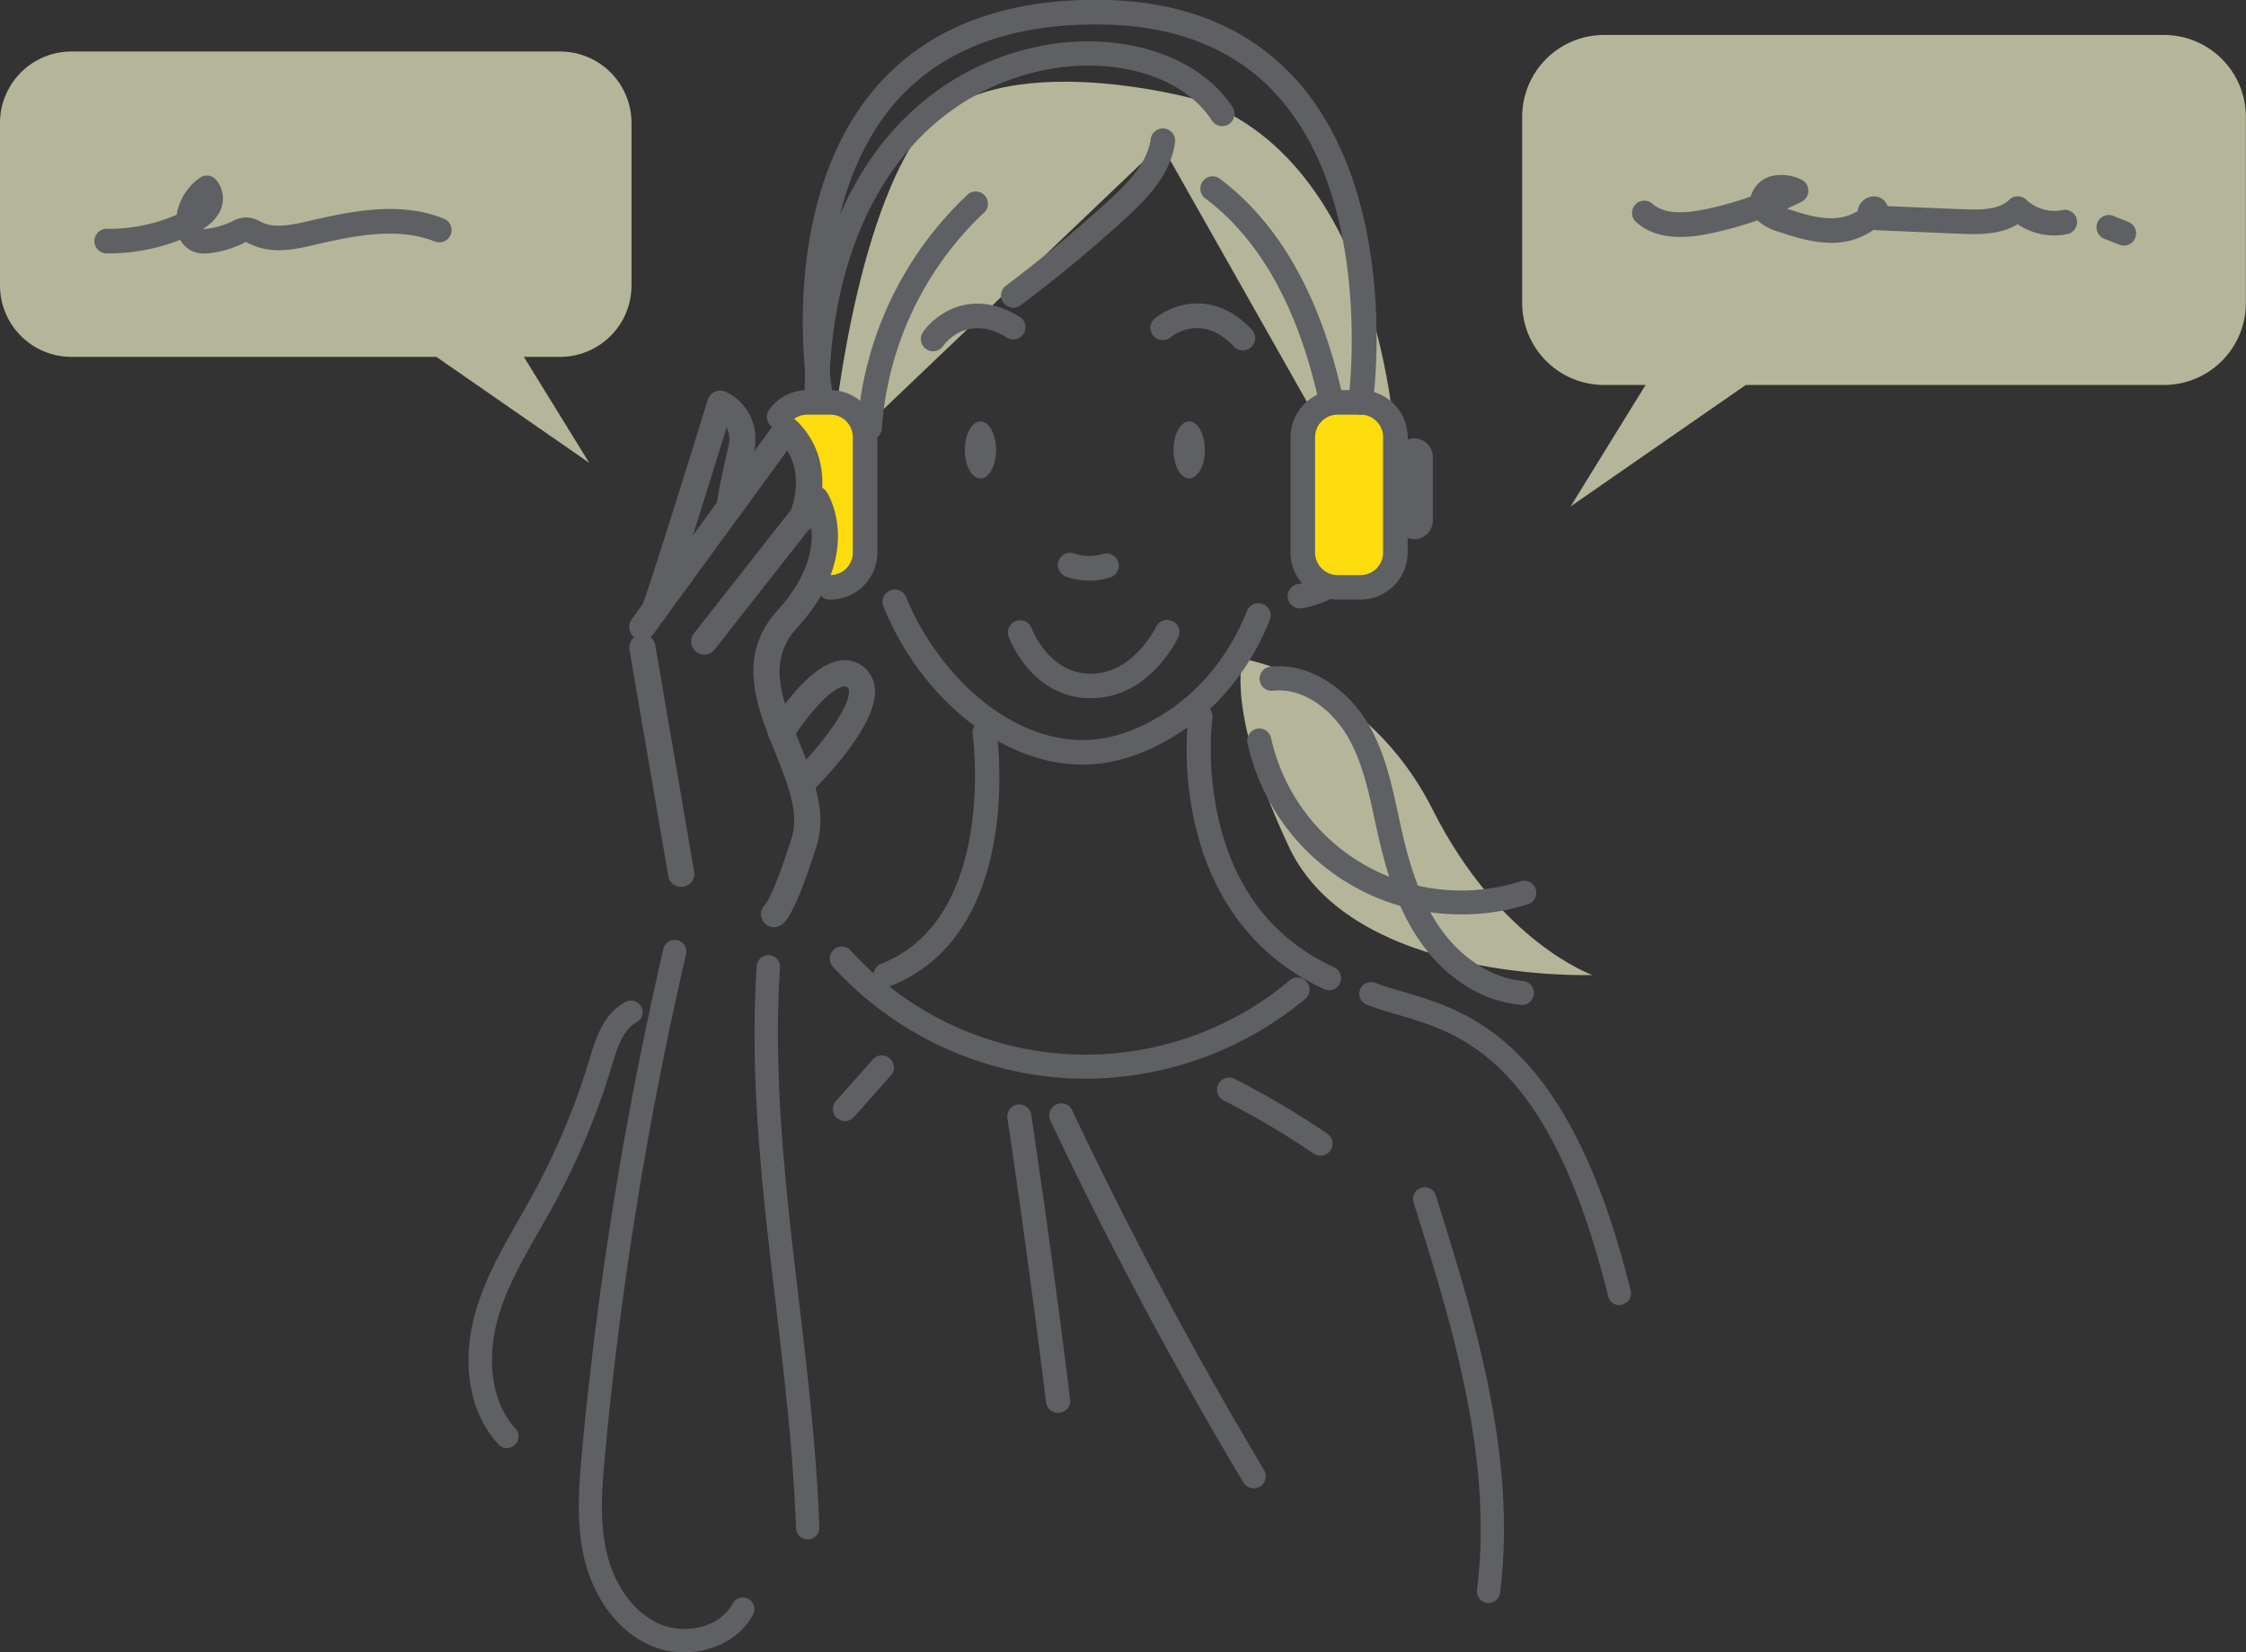 <svg xmlns="http://www.w3.org/2000/svg" viewBox="0 0 578.12 425.37"><rect x="0" y="0" width="578.12" height="425.37" fill="#333333" stroke="none"/><defs><style>.cls-1{fill:#b5b59a;}.cls-2{fill:#fddc0e;}.cls-3{fill:#ffc;}.cls-4{fill:#5e6063;}</style></defs><g id="レイヤー_2" data-name="レイヤー 2"><g id="image"><path class="cls-1" d="M308.16,25.66s-56.57-16-73.36,11.51-21,81.15-21,81.15L298.9,37.17l43,76,17.57,5.17S357.32,42.43,308.16,25.66Z"/><path class="cls-1" d="M319.88,169.62s31.69,4.68,48.91,38.84S409.89,251,409.89,251s-61.55,2.16-78.07-32.89S319.88,169.62,319.88,169.62Z"/><path class="cls-2" d="M213.72,103.58h-5.91a9,9,0,0,0-7.42,3.94c4.1,6.26,8,13.2,8.66,21.43,0,1.47,2.94,3.67,2.94,5.15,1.77,5.75,1.14,11.5-.12,17.1h1.85a9,9,0,0,0,9-9v-29.7A9,9,0,0,0,213.72,103.58Z"/><path class="cls-1" d="M412.89,9H557a21.08,21.08,0,0,1,21.08,21.09V78A21.08,21.08,0,0,1,557,99.1H449.37l-45.09,31.26L423.57,99.1H412.89A21.08,21.08,0,0,1,391.81,78V30.09A21.08,21.08,0,0,1,412.89,9Z"/><path class="cls-3" d="M301.4,175.36h0Z"/><path class="cls-4" d="M342.08,254.88a3.13,3.13,0,0,1-1.29-.28c-17.23-7.91-28.73-22.67-33.25-42.69A85.85,85.85,0,0,1,305.91,184a3.1,3.1,0,1,1,6.15.85,80.77,80.77,0,0,0,1.58,25.9C317.8,229,327.81,241.81,343.38,249a3.11,3.11,0,0,1-1.3,5.93Z"/><path class="cls-4" d="M228,254.09a3.1,3.1,0,0,1-1.14-6c29.86-11.83,23.57-58.63,23.5-59.1a3.1,3.1,0,1,1,6.14-.88c.31,2.12,7.07,52.11-27.35,65.75A3.09,3.09,0,0,1,228,254.09Z"/><path class="cls-4" d="M210.23,104.89h0a3.15,3.15,0,0,1-3.12-3.19c.48-45.48,21-78.55,54.92-88.45,22.33-6.51,45.56-.49,55.23,14.33A3.16,3.16,0,0,1,311.93,31c-8.18-12.55-28.44-17.47-48.17-11.72-31.09,9.08-49.93,39.9-50.38,82.46A3.16,3.16,0,0,1,210.23,104.89Z"/><path class="cls-4" d="M334.64,156.61a3.15,3.15,0,0,1-.48-6.27c9.3-1.45,20.07-11.32,20-21.89,0-4.23-1.64-8.09-4.05-9.6a4,4,0,0,0-3.51-.26,3.65,3.65,0,0,0-2.23,2.42,3.16,3.16,0,0,1-6.09-1.67,9.87,9.87,0,0,1,6-6.63,10.28,10.28,0,0,1,9.16.79c5.13,3.23,7,9.83,7,14.93.06,13.85-13.34,26.28-25.36,28.15Z"/><path class="cls-4" d="M340.46,143.17a3.15,3.15,0,0,1-2.12-5.49,11,11,0,0,0,3-10.87,3.16,3.16,0,0,1,6.05-1.81,17.25,17.25,0,0,1-4.84,17.35A3.12,3.12,0,0,1,340.46,143.17Z"/><path class="cls-4" d="M280.45,149.47a18.49,18.49,0,0,1-6-1,3.16,3.16,0,1,1,2.05-6,12.18,12.18,0,0,0,7.62.08,3.16,3.16,0,0,1,1.91,6A18.63,18.63,0,0,1,280.45,149.47Z"/><path class="cls-4" d="M278.54,196.83a39.24,39.24,0,0,1-8.31-.91c-17.8-3.85-34.61-19.48-42.83-39.82a3.15,3.15,0,1,1,5.85-2.36c6.12,15.12,20.33,32.12,38.31,36,9.7,2.1,19-.06,29.18-6.78,8.79-5.8,16-15,20.3-25.84a3.16,3.16,0,0,1,5.87,2.32c-4.77,12.06-12.83,22.28-22.7,28.79C295.49,194,287,196.83,278.54,196.83Z"/><path class="cls-4" d="M344,113.22a3.16,3.16,0,0,1-3.11-2.62C336,82.81,325.75,62.83,310.48,51.25a3.16,3.16,0,1,1,3.81-5c16.59,12.58,27.62,33.87,32.8,63.29a3.16,3.16,0,0,1-2.56,3.66A3.51,3.51,0,0,1,344,113.22Z"/><path class="cls-4" d="M319.88,90.2a3.19,3.19,0,0,1-2.31-1c-8.15-8.71-15.7-2.88-16.54-2.18A3.16,3.16,0,0,1,297,82.2c4.36-3.73,15.26-8,25.23,2.68a3.16,3.16,0,0,1-2.3,5.32Z"/><path class="cls-4" d="M240.19,90.42a3.1,3.1,0,0,1-1.8-.57,3.15,3.15,0,0,1-.78-4.39c3.29-4.71,12.76-11.56,25.09-3.76A3.15,3.15,0,0,1,259.33,87c-10.37-6.56-16.3,1.69-16.55,2A3.14,3.14,0,0,1,240.19,90.42Z"/><path class="cls-4" d="M280.78,179.73c-15.28,0-21-15.35-21.22-16a3.16,3.16,0,0,1,5.94-2.13c.18.47,4.47,11.83,15.28,11.83,11,0,16.76-12,16.81-12.1a3.16,3.16,0,0,1,5.73,2.66C303,164.63,295.86,179.73,280.78,179.73Z"/><path class="cls-4" d="M260.81,79.22a3.16,3.16,0,0,1-1.89-5.68c9.07-6.8,17.91-14.11,26.28-21.75,4.87-4.44,10.13-9.7,11-16a3.15,3.15,0,1,1,6.25.84c-1.13,8.4-7.3,14.64-13,19.83-8.52,7.77-17.52,15.22-26.75,22.13A3.14,3.14,0,0,1,260.81,79.22Z"/><path class="cls-4" d="M223.83,113.24h-.21a3.15,3.15,0,0,1-2.94-3.36,90.71,90.71,0,0,1,28-59.42A3.16,3.16,0,1,1,253,55,84.38,84.38,0,0,0,227,110.29,3.15,3.15,0,0,1,223.83,113.24Z"/><ellipse class="cls-4" cx="252.37" cy="115.83" rx="4.03" ry="7.34"/><ellipse class="cls-4" cx="306.1" cy="115.83" rx="4.03" ry="7.34"/><path class="cls-4" d="M213.72,154.35a3.16,3.16,0,1,1,0-6.31,5.8,5.8,0,0,0,5.8-5.8v-29.7a5.8,5.8,0,0,0-5.8-5.8h-5.91a5.8,5.8,0,0,0-4.73,2.45,3.16,3.16,0,0,1-5.15-3.66,12.14,12.14,0,0,1,9.88-5.11h5.91a12.13,12.13,0,0,1,12.11,12.12v29.7A12.12,12.12,0,0,1,213.72,154.35Z"/><rect class="cls-2" x="335.35" y="103.58" width="23.82" height="47.62" rx="8.96" transform="translate(694.52 254.78) rotate(180)"/><path class="cls-4" d="M350.21,154.35h-5.9a12.12,12.12,0,0,1-12.12-12.11v-29.7a12.13,12.13,0,0,1,12.12-12.12h5.9a12.14,12.14,0,0,1,12.12,12.12v29.7A12.13,12.13,0,0,1,350.21,154.35Zm-5.9-47.61a5.81,5.81,0,0,0-5.81,5.8v29.7a5.81,5.81,0,0,0,5.81,5.8h5.9a5.8,5.8,0,0,0,5.8-5.8v-29.7a5.8,5.8,0,0,0-5.8-5.8Z"/><path class="cls-4" d="M364,138.81h0a4.81,4.81,0,0,0,4.81-4.82V117.66a4.81,4.81,0,0,0-4.81-4.81h0a4.81,4.81,0,0,0-4.81,4.81V134A4.81,4.81,0,0,0,364,138.81Z"/><path class="cls-4" d="M350.21,106.74l-.44,0a3.17,3.17,0,0,1-2.69-3.57c.07-.49,6.55-49.28-17.13-77.24C319.4,13.45,304.28,6.87,285,6.35c-24-.64-42.37,6.1-54.51,20-23.79,27.33-16.38,73.81-16.3,74.28a3.16,3.16,0,0,1-6.23,1c-.34-2-8-49.83,17.75-79.44C239.15,6.83,259.14-.65,285.17,0,306.33.61,323,8,334.79,21.84,360.29,52,353.63,101.91,353.34,104A3.17,3.17,0,0,1,350.21,106.74Z"/><path class="cls-4" d="M391.81,258.67h-.25c-9.58-.77-18.86-6.42-25.45-15.5-6.32-8.7-9.25-19-11.1-26.92-.4-1.72-.78-3.46-1.16-5.2-1.62-7.53-3.16-14.63-6.66-20.91-3.81-6.84-11.35-13.3-19.62-12.31a3.11,3.11,0,0,1-.74-6.17c11.12-1.32,21,6.81,25.78,15.45,3.95,7.1,5.66,15,7.31,22.63.37,1.71.74,3.41,1.13,5.11,1.72,7.39,4.41,16.87,10.08,24.67,5.45,7.5,13.27,12.35,20.93,13a3.11,3.11,0,0,1-.25,6.2Z"/><path class="cls-4" d="M376.31,235.38a56.13,56.13,0,0,1-55.18-44,3.1,3.1,0,1,1,6.05-1.35,50.16,50.16,0,0,0,64.22,36.84,3.1,3.1,0,1,1,1.89,5.91A55.8,55.8,0,0,1,376.31,235.38Z"/><path class="cls-4" d="M279.31,277.68q-2.91,0-5.8-.19a88.66,88.66,0,0,1-59.12-28.63,3.1,3.1,0,0,1,4.59-4.17,81.68,81.68,0,0,0,113,7.68,3.1,3.1,0,1,1,4,4.75A88.76,88.76,0,0,1,279.31,277.68Z"/><path class="cls-4" d="M272.33,363.71a3.1,3.1,0,0,1-3.08-2.72c-3-24.3-6.33-48.9-9.94-73.12a3.1,3.1,0,1,1,6.14-.91c3.61,24.26,7,48.92,10,73.27a3.1,3.1,0,0,1-2.7,3.46Z"/><path class="cls-4" d="M322.71,383.12a3.1,3.1,0,0,1-2.67-1.51c-18-30.1-34.69-61.44-49.67-93.14a3.1,3.1,0,0,1,5.61-2.65c14.9,31.52,31.51,62.67,49.39,92.6a3.1,3.1,0,0,1-1.08,4.26A3,3,0,0,1,322.71,383.12Z"/><path class="cls-4" d="M339.87,297.5a3.1,3.1,0,0,1-1.74-.54,212.94,212.94,0,0,0-23.3-13.76,3.11,3.11,0,0,1,2.81-5.54,218.76,218.76,0,0,1,24,14.17,3.1,3.1,0,0,1-1.75,5.67Z"/><path class="cls-4" d="M217.49,288.6a3.1,3.1,0,0,1-2.32-5.16l9.46-10.66a3.1,3.1,0,1,1,4.64,4.11l-9.46,10.67A3.08,3.08,0,0,1,217.49,288.6Z"/><path class="cls-4" d="M383.15,412.63a2.3,2.3,0,0,1-.37,0,3,3,0,0,1-2.6-3.35c4.27-34.12-6.68-69-16.35-99.84a3,3,0,0,1,5.72-1.8c9.85,31.39,21,67,16.57,102.39A3,3,0,0,1,383.15,412.63Z"/><path class="cls-4" d="M199.26,238.69a3.38,3.38,0,0,1-2.18-5.95c.39-.52,2.49-3.76,6.7-17.06,2-6.35-1-13.93-4.27-22-4.7-11.66-10-24.87.57-36.49,8.35-9.16,9.31-16.84,8.7-21.62l-24.94,31.77a3.38,3.38,0,0,1-5.31-4.17l28.83-36.71a3.36,3.36,0,0,1,5.49.27c.41.64,9.72,15.8-7.78,35-7.74,8.49-3.83,18.2.69,29.44,3.53,8.77,7.19,17.85,4.45,26.51-6,19-8.48,20.17-9.54,20.66A3.36,3.36,0,0,1,199.26,238.69Zm-1.43-6.43Zm0,0h0Zm0,0h0Z"/><path class="cls-4" d="M175.34,228.31a3.38,3.38,0,0,1-3.32-2.8l-10-58.27a3.37,3.37,0,1,1,6.65-1.14l10,58.27a3.36,3.36,0,0,1-2.75,3.89A2.9,2.9,0,0,1,175.34,228.31Z"/><path class="cls-4" d="M165.35,164.76a3.33,3.33,0,0,1-2-.65,3.38,3.38,0,0,1-.74-4.71l37.09-50.85a3.38,3.38,0,0,1,4.81-.66c.48.38,11.72,9.46,5.06,26.84a3.37,3.37,0,0,1-6.3-2.41c3-7.93,1.21-13.36-.63-16.35l-34.58,47.4A3.36,3.36,0,0,1,165.35,164.76Z"/><path class="cls-4" d="M168.28,160.74a3.33,3.33,0,0,1-2-.65,3.37,3.37,0,0,1-.94-4.4c1.3-2.94,11-33.82,16.83-52.77a3.36,3.36,0,0,1,4.54-2.1c3.47,1.48,9.46,6.74,7.26,16.05-2.07,8.73-2.86,14.2-2.87,14.25a3.37,3.37,0,0,1-6.68-1c0-.24.84-5.8,3-14.85a7.78,7.78,0,0,0-.36-5.33c-14.7,47.52-15.67,48.85-16.05,49.37A3.38,3.38,0,0,1,168.28,160.74Zm-2.72-5.36c0,.06-.1.14-.17.26C165.44,155.55,165.5,155.47,165.56,155.38Z"/><path class="cls-4" d="M176.12,425.37a21.75,21.75,0,0,1-9-1.93c-8.07-3.65-14.33-12-16.76-22.38-2-8.72-1.47-17.41-.58-27.06a974.1,974.1,0,0,1,21-129.82,3,3,0,0,1,5.84,1.36,966.71,966.71,0,0,0-20.89,129c-.85,9.11-1.4,17.29.44,25.13,2,8.57,7,15.4,13.4,18.29,6.19,2.81,15.53,1.37,19-5.18a3,3,0,0,1,5.3,2.81C190.58,421.77,183.49,425.37,176.12,425.37Z"/><path class="cls-4" d="M207.89,396.3a3,3,0,0,1-3-2.9c-.67-19.3-3-38.91-5.22-57.88-3.36-28.39-6.82-57.74-4.89-86.84a3,3,0,1,1,6,.4c-1.89,28.54,1.54,57.62,4.86,85.73,2.25,19.1,4.58,38.84,5.26,58.38a3,3,0,0,1-2.89,3.1Z"/><path class="cls-4" d="M130.5,372.82a3,3,0,0,1-2.21-1c-7.47-8.13-9.67-20.9-5.87-34.16,2.46-8.61,6.91-16.38,11.2-23.9,1.21-2.11,2.45-4.29,3.62-6.43a182.19,182.19,0,0,0,14.47-34.58c1.56-5.18,3.5-11.62,9.09-14.72a3,3,0,1,1,2.9,5.24c-3.45,1.92-4.88,6.64-6.25,11.21a188.18,188.18,0,0,1-14.95,35.72c-1.19,2.2-2.45,4.4-3.67,6.53-4.31,7.54-8.39,14.67-10.65,22.57-2.48,8.68-2.6,20.72,4.53,28.46a3,3,0,0,1-2.21,5Z"/><path class="cls-4" d="M206.14,205.26a3.37,3.37,0,0,1-2.36-5.78c6.13-6,14.76-16.6,14.75-21.43,0-.71-.22-.91-.32-1a1,1,0,0,0-1-.34c-3.59.45-10.05,8.4-13.29,13.64a3.37,3.37,0,0,1-5.73-3.55c1.62-2.62,10.11-15.76,18.18-16.78a7.71,7.71,0,0,1,6.5,2.18,8,8,0,0,1,2.37,5.84c0,9.4-14,23.53-16.78,26.27A3.34,3.34,0,0,1,206.14,205.26Z"/><path class="cls-4" d="M471.28,62.49c-4.92,0-9.61-1.55-13.75-2.92a12.89,12.89,0,0,1-5.17-2.85,97.35,97.35,0,0,1-12.46,3.44c-8.47,1.73-14.61.76-18.76-3a3.15,3.15,0,0,1,4.21-4.7c2.56,2.29,6.91,2.78,13.29,1.47a88.33,88.33,0,0,0,12-3.33,7.47,7.47,0,0,1,5.21-5.24,11.5,11.5,0,0,1,7.61.78,3.14,3.14,0,0,1,2,2.8,3.17,3.17,0,0,1-1.73,3c-1.24.62-2.49,1.21-3.74,1.78,3.74,1.23,7.6,2.46,11.38,2.46h0a12.83,12.83,0,0,0,6.79-1.84,4.14,4.14,0,0,1,1-2.29,4.2,4.2,0,0,1,4.25-1.35,3.59,3.59,0,0,1,2.43,2.36l19.33.81c4.62.19,9.34.16,12-2.44a3.17,3.17,0,0,1,4.4,0,10.52,10.52,0,0,0,9.26,2.65,3.15,3.15,0,1,1,1.32,6.17,16.79,16.79,0,0,1-12.82-2.53c-4.24,2.62-9.6,2.67-14.43,2.47l-21.12-.89a9.58,9.58,0,0,1-1.48-.16,18.55,18.55,0,0,1-11,3.37Z"/><path class="cls-4" d="M546.69,63.23A3.11,3.11,0,0,1,545.5,63l-4-1.61a3.16,3.16,0,0,1,2.38-5.85l4,1.61a3.16,3.16,0,0,1-1.18,6.08Z"/><path class="cls-4" d="M416.86,336a3,3,0,0,1-2.91-2.28c-15.09-61.15-37.89-67.78-54.53-72.62-2.72-.79-5.28-1.54-7.61-2.47A3,3,0,1,1,354,253c2.06.83,4.49,1.53,7.06,2.28,17,5,42.75,12.44,58.67,76.94a3,3,0,0,1-2.19,3.63A3,3,0,0,1,416.86,336Z"/><path class="cls-1" d="M144.16,13.26H18.4A18.4,18.4,0,0,0,0,31.66V73.47a18.4,18.4,0,0,0,18.4,18.4h93.93l39.34,27.28L134.84,91.87h9.32a18.39,18.39,0,0,0,18.39-18.4V31.66A18.39,18.39,0,0,0,144.16,13.26Z"/><path class="cls-4" d="M52.58,65.26a7.39,7.39,0,0,1-3.28-.7,6.63,6.63,0,0,1-2.9-2.82,50.46,50.46,0,0,1-19.12,3.48,3.16,3.16,0,0,1,0-6.31h.05a44,44,0,0,0,18.14-3.63,14.45,14.45,0,0,1,6-9.52,3.14,3.14,0,0,1,4.07.42,7.52,7.52,0,0,1,.47,9.25,11.68,11.68,0,0,1-3.79,3.51,5.26,5.26,0,0,0,1.22-.06,20.74,20.74,0,0,0,6.16-1.83l.18-.08a7.8,7.8,0,0,1,3.73-1A7.88,7.88,0,0,1,66.93,57l.37.19c3.24,1.59,7.41.81,12.12-.28,12-2.8,23.75-5,34.73-.66a3.16,3.16,0,1,1-2.31,5.88c-9.28-3.64-20-1.64-31,.93-4.56,1.06-10.81,2.51-16.33-.2L64,62.64c-.21-.11-.51-.26-.68-.33s-.54.23-.78.35l-.19.09a27,27,0,0,1-8,2.38A11.91,11.91,0,0,1,52.58,65.26Z"/></g></g></svg>